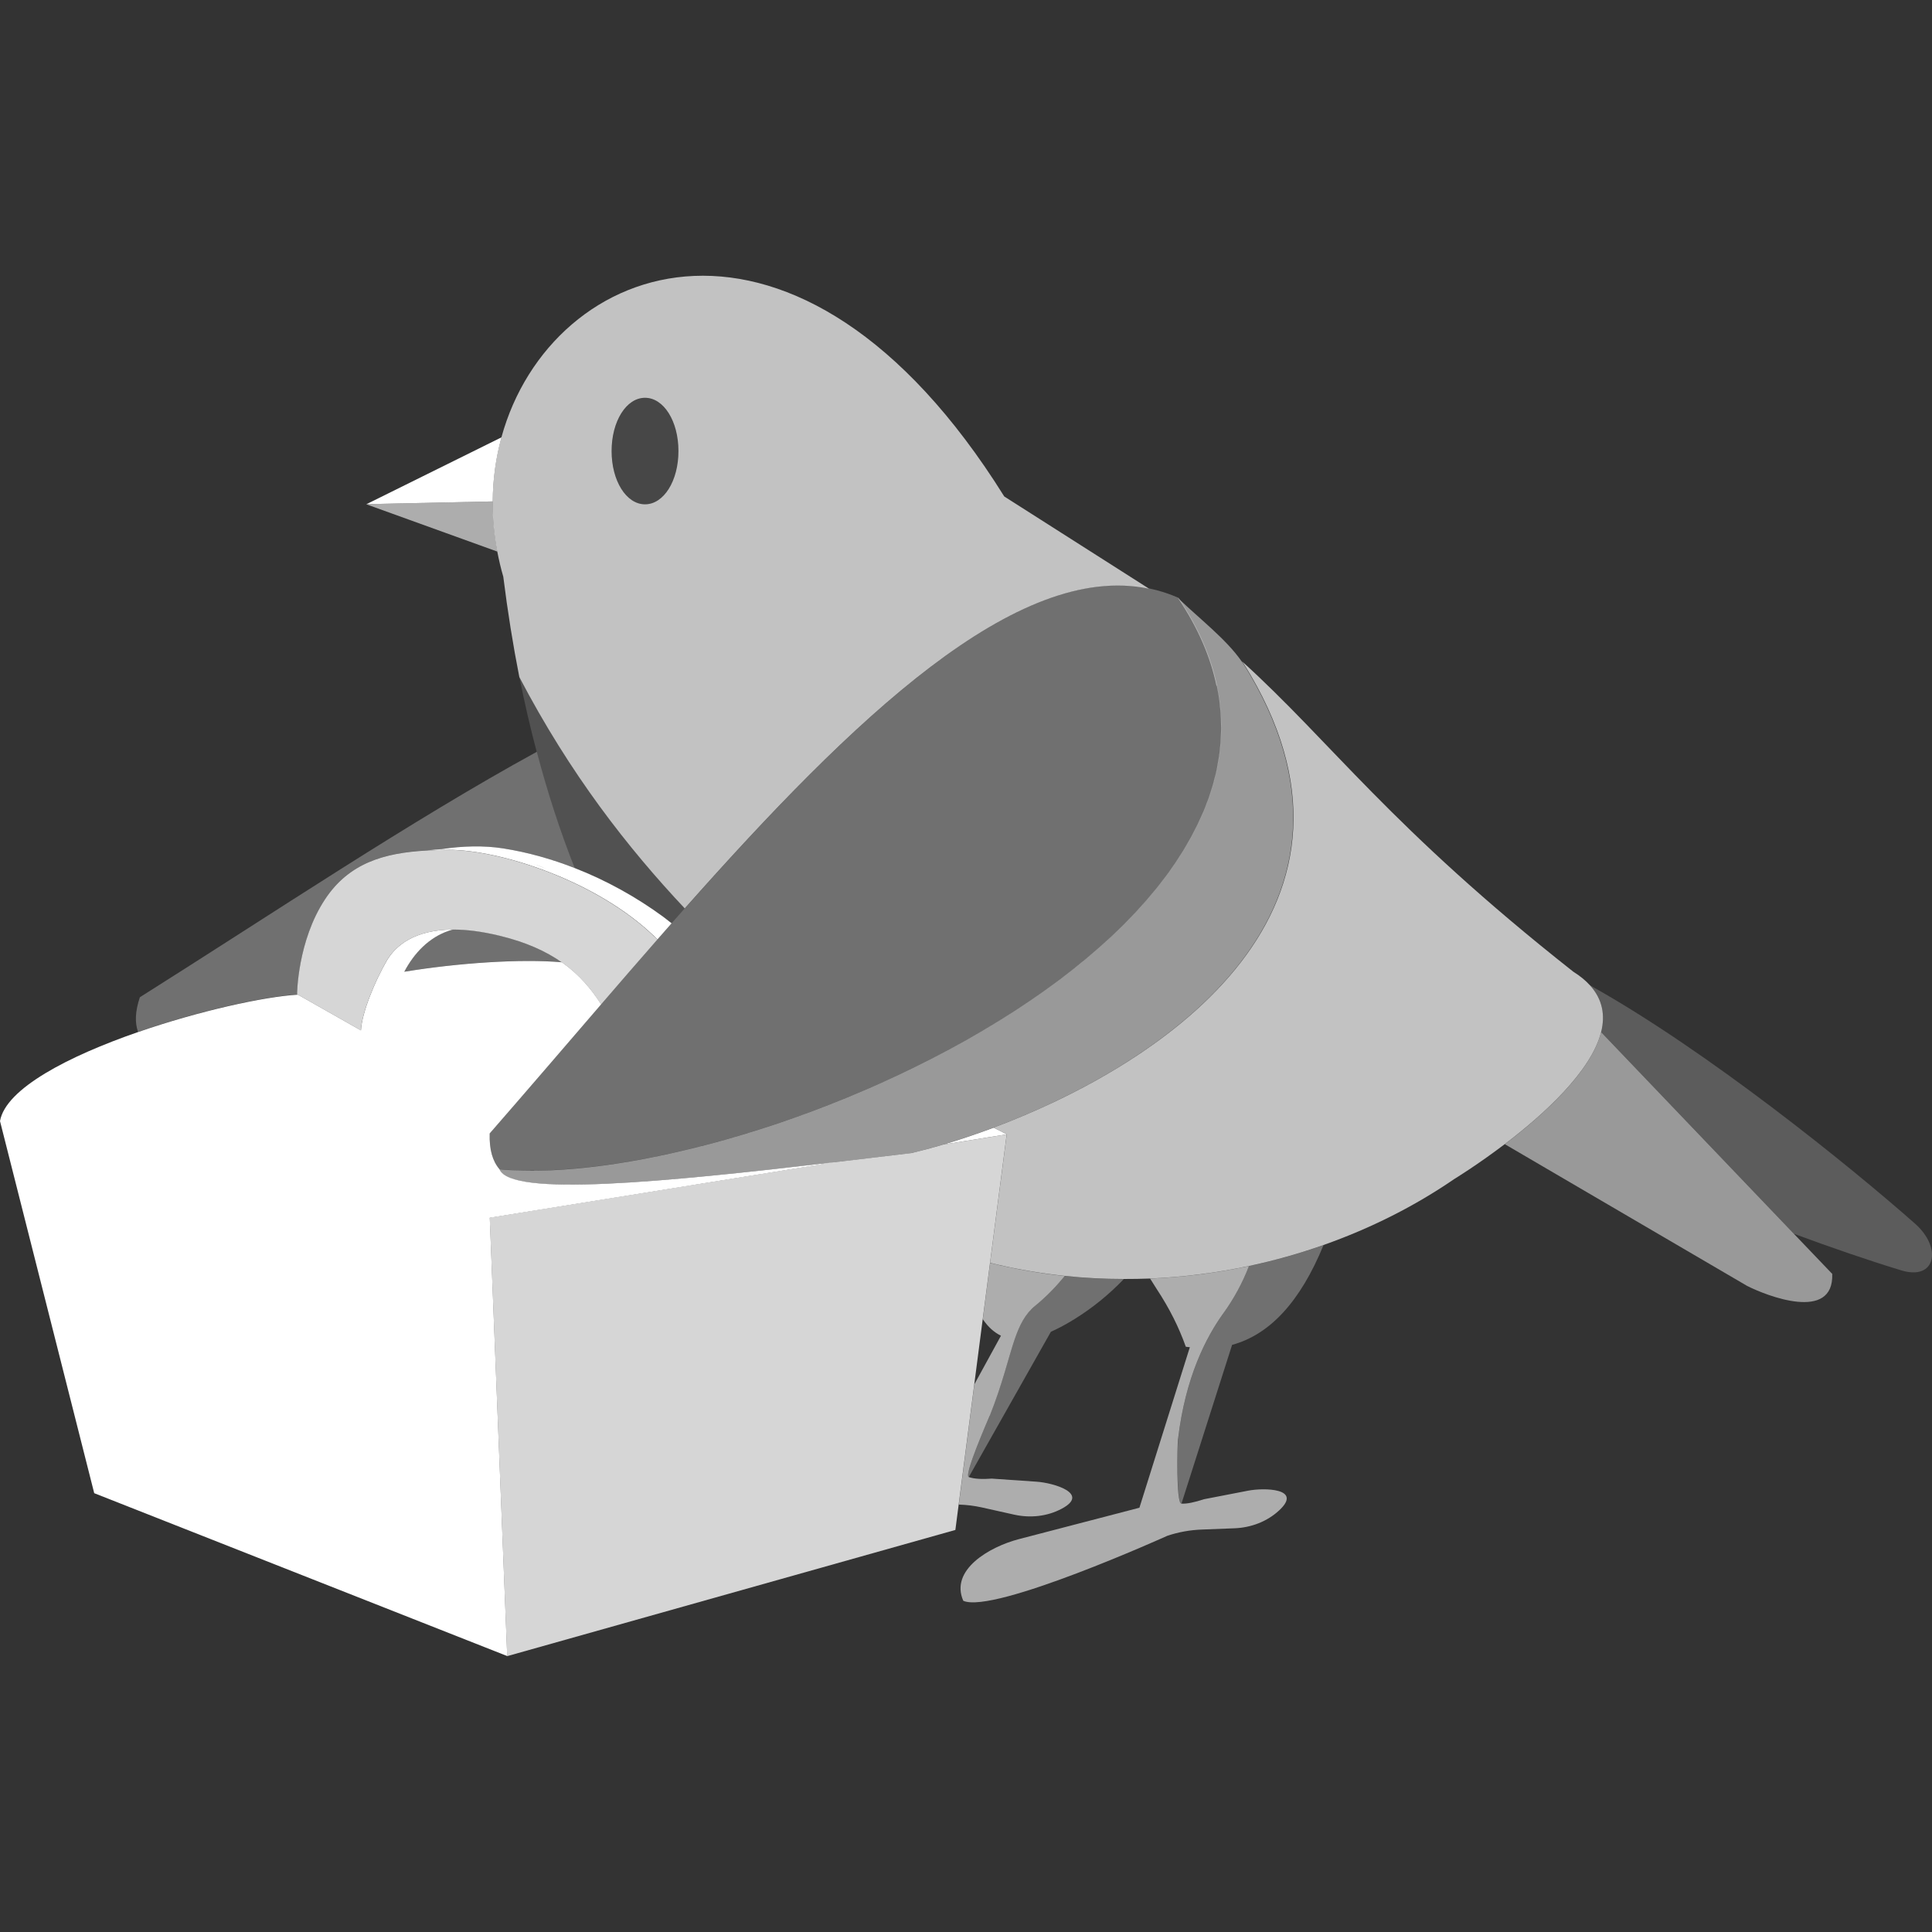 <svg viewBox="0 0 300 300" xmlns="http://www.w3.org/2000/svg"><rect x="0" y="0" width="300" height="300" fill="#333333" stroke="none"/><g fill="#fff"><path d="m 70.37 144.33 c -.2 .06 -.41 .1 -.61 .17 -3.17 1.05 -5.46 3.5 -6.98 6.38 8.38 -1.37 18.08 -2.03 24.47 -1.47 -2.42 -1.7 -5.51 -3.12 -9.66 -4.13 -2.8 -.68 -5.19 -.96 -7.22 -.96 z" opacity=".3"/><path d="m 46.14 154.37 s .06 -8.25 4.35 -14.75 c 3.71 -5.61 9.13 -7.18 15.75 -7.56 .77 -.09 1.54 -.17 2.31 -.21 3.23 -.49 6.54 -.59 9.58 -.11 3.81 .6 7.52 1.65 11.1 3.05 -2.21 -5.59 -4.18 -11.6 -5.88 -18.05 -19.57 10.72 -40.91 25.05 -61.63 38.11 -.74 2.21 -.8 3.96 -.28 5.38 9.44 -3.27 19.56 -5.5 24.83 -5.81 l -.12 -.07 z" opacity=".3"/><path d="m 77.87 67.91 l -20.95 10.37 19.59 -.42 c .02 -3.45 .49 -6.79 1.36 -9.95 z"/><path d="m 76.51 77.86 l -19.59 .42 -.05 .02 20.36 7.35 c -.5 -2.64 -.73 -5.24 -.72 -7.8 z" opacity=".6"/><path d="m 174.51 198.61 c -2.28 2.38 -4.85 4.48 -7.68 6.23 -1.24 .77 -2.46 1.43 -3.64 1.95 l -.01 .01 -12.75 22.56 c -.79 -.28 2.94 -8.76 3.25 -9.54 2.03 -5.08 2.87 -8.93 3.87 -11.84 .76 -2.25 1.62 -3.94 3.17 -5.21 1.71 -1.4 3.24 -2.97 4.61 -4.64 3.06 .32 6.13 .48 9.18 .48 z" opacity=".3"/><path d="m 153.69 219.83 c 2.02 -5.08 2.87 -8.93 3.86 -11.84 .77 -2.25 1.62 -3.94 3.17 -5.21 1.71 -1.4 3.24 -2.97 4.61 -4.64 -3.87 -.41 -7.74 -1.09 -11.59 -2.03 l -1.13 8.74 c .83 1.22 1.77 2.05 2.82 2.56 l -4.13 7.54 -2.42 18.68 c 1.2 .04 2.39 .18 3.56 .44 l 5.02 1.12 c 2.5 .56 5.15 .29 7.41 -.92 4.45 -2.37 -1.36 -4.02 -3.88 -4.19 l -6.98 -.48 c -1.47 .11 -2.71 .06 -3.58 -.24 -.8 -.27 2.94 -8.76 3.25 -9.54 z" opacity=".6"/><path d="m 182.93 223.41 c 1.16 -9.61 4.34 -15.75 7.03 -19.48 1.66 -2.3 2.99 -4.77 3.98 -7.34 -5 1.06 -10.14 1.73 -15.35 1.95 .33 .54 .67 1.08 1.03 1.63 1.97 2.99 3.45 5.95 4.51 8.95 .21 .04 .42 .05 .63 .07 l -7.83 24.93 -18.73 4.88 c -4.53 1.18 -10.74 4.76 -8.62 9.57 4.7 2.1 31.7 -10.1 31.7 -10.1 1.71 -.57 3.49 -.89 5.29 -.96 l 5.14 -.2 c 2.56 -.1 5.05 -1.04 6.93 -2.79 3.69 -3.43 -2.35 -3.53 -4.82 -3.05 l -6.87 1.33 c -1.45 .48 -2.67 .74 -3.51 .68 s -.62 -9.23 -.52 -10.07 z" opacity=".6"/><path d="m 189.97 203.93 c -2.7 3.73 -5.87 9.87 -7.03 19.48 -.1 .84 -.32 10.01 .52 10.07 l 7.86 -24.65 c 5.82 -1.58 10.58 -6.66 14.2 -15.5 -3.75 1.32 -7.61 2.42 -11.58 3.26 -.99 2.57 -2.32 5.04 -3.98 7.34 z" opacity=".3"/><path d="m 103.02 142.4 c .44 .32 .86 .65 1.26 .98 .69 -.78 1.37 -1.55 2.06 -2.33 -8.82 -9.39 -17.81 -20.86 -25.69 -35.93 .8 4.03 1.7 7.9 2.69 11.63 1.7 6.45 3.67 12.46 5.88 18.05 4.9 1.91 9.54 4.48 13.79 7.6 z" opacity=".15"/><path d="m 297.38 190.02 c -10.2 -9.01 -32.38 -26.94 -50.49 -37.02 1.98 2.19 2.37 4.67 1.73 7.26 l 29.94 31.32 c 5.89 2.18 11.5 4.11 16.66 5.68 5.39 1.64 6.38 -3.51 2.16 -7.24 z" opacity=".2"/><path d="m 233.67 177.67 l 37.63 22.01 c 3 1.52 13.47 5.65 13.21 -1.87 l -5.95 -6.22 -29.94 -31.32 c -1.54 6.15 -8.98 12.86 -14.95 17.4 z" opacity=".5"/><path d="m 106.33 141.05 c 26.24 -29.58 51.59 -53.93 72.09 -49.64 l -22.48 -14.32 c -31.95 -51.17 -70.43 -37.09 -78.08 -9.18 -.87 3.16 -1.34 6.5 -1.36 9.95 -.02 2.55 .21 5.16 .72 7.8 .25 1.29 .55 2.59 .93 3.89 .68 5.43 1.51 10.62 2.49 15.58 7.88 15.07 16.86 26.54 25.69 35.93 z m -6.17 -79.28 c 2.91 0 5.19 3.64 5.19 8.27 s -2.28 8.27 -5.19 8.27 -5.19 -3.64 -5.19 -8.27 2.28 -8.27 5.19 -8.27 z" opacity=".7"/><path d="m 248.62 160.26 c .65 -2.58 .25 -5.07 -1.73 -7.26 -.68 -.75 -1.54 -1.46 -2.61 -2.13 -28.44 -22.43 -37.48 -35.55 -51.43 -48.19 .07 .11 .16 .21 .23 .31 23.7 37.77 -11.85 62.01 -38.8 72.11 .73 .36 1.42 .71 2.05 1.03 l -2.59 19.96 c 3.85 .95 7.72 1.62 11.59 2.03 3.07 .32 6.14 .48 9.19 .48 1.36 0 2.72 -.02 4.07 -.07 5.21 -.22 10.35 -.89 15.35 -1.95 3.96 -.84 7.83 -1.94 11.58 -3.26 7.34 -2.59 14.19 -6.05 20.28 -10.23 0 0 3.55 -2.16 7.87 -5.44 5.97 -4.54 13.41 -11.25 14.95 -17.4 z" opacity=".7"/><path d="m 100.17 78.32 c 2.91 0 5.19 -3.64 5.19 -8.27 s -2.28 -8.27 -5.19 -8.27 -5.19 3.64 -5.19 8.27 2.28 8.27 5.19 8.27 z" opacity=".1"/><path d="m 129.29 180.5 c -26.27 3.07 -50.07 5.4 -51.74 1.05 2.48 .23 5.19 .28 8.08 .16 -2.89 .13 -5.6 .08 -8.07 -.16 -1.07 -1.24 -1.6 -3.02 -1.52 -5.55 5.75 -6.59 11.54 -13.35 17.31 -20.05 -1.54 -2.39 -3.4 -4.63 -6.1 -6.53 -6.39 -.56 -16.09 .1 -24.47 1.47 1.52 -2.88 3.82 -5.33 6.98 -6.38 .2 -.07 .41 -.11 .61 -.17 -6.06 .01 -9 2.57 -10.32 4.85 -1.77 3.05 -3.86 8 -4 10.81 l -9.79 -5.55 c -5.28 .31 -15.39 2.54 -24.83 5.81 -10.72 3.71 -20.55 8.76 -21.43 13.82 l 14.63 57.78 64.13 25.29 -2.71 -68.06 53.25 -8.57 z m -69.43 -30.51 c -.45 .7 -.85 1.44 -1.2 2.19 .35 -.76 .75 -1.5 1.2 -2.19 z"/><path d="m 101.64 145.44 c .15 .15 .29 .3 .44 .44 .74 -.84 1.47 -1.68 2.21 -2.51 -.41 -.33 -.83 -.66 -1.26 -.98 -4.25 -3.12 -8.9 -5.69 -13.79 -7.6 -3.58 -1.4 -7.29 -2.45 -11.1 -3.05 -3.04 -.48 -6.35 -.38 -9.58 .11 -.77 .04 -1.54 .12 -2.31 .21 1.05 -.06 2.12 -.09 3.23 -.1 8.09 -.07 23.19 4.79 32.17 13.48 z m -15.1 -9.9 c 1.24 .51 2.46 1.07 3.67 1.66 .52 .26 1.04 .52 1.55 .79 -.51 -.27 -1.03 -.53 -1.55 -.79 -1.2 -.6 -2.42 -1.15 -3.67 -1.66 -1.18 -.49 -2.38 -.93 -3.6 -1.34 1.21 .4 2.41 .85 3.6 1.34 z"/><path d="m 146.45 177.73 l 9.88 -1.59 c -.24 -.1 -.49 -.19 -.75 -.28 .25 .09 .51 .18 .75 .28 -.63 -.33 -1.32 -.68 -2.05 -1.03 -2.72 1.02 -5.36 1.9 -7.83 2.63 z"/><path d="m 156.33 176.14 l -9.88 1.59 c -1.72 .51 -3.38 .95 -4.92 1.32 -4.09 .49 -8.19 .98 -12.24 1.45 l -53.25 8.57 2.71 68.06 v .04 l .06 -.02 69.54 -19.58 7.97 -61.44 z" opacity=".8"/><path d="m 102.07 145.89 c -.15 -.15 -.28 -.3 -.44 -.44 -8.99 -8.69 -24.09 -13.55 -32.17 -13.48 -1.11 .01 -2.18 .04 -3.23 .1 -6.61 .37 -12.04 1.95 -15.75 7.56 -4.3 6.5 -4.35 14.75 -4.35 14.75 l .12 .07 9.79 5.55 c .14 -2.81 2.24 -7.76 4 -10.81 1.32 -2.28 4.26 -4.83 10.32 -4.85 2.04 0 4.42 .28 7.22 .96 4.14 1 7.24 2.43 9.66 4.13 2.71 1.9 4.57 4.15 6.1 6.53 2.91 -3.38 5.82 -6.74 8.72 -10.05 z" opacity=".8"/><path d="m 106.33 141.05 c -.69 .77 -1.37 1.55 -2.06 2.33 -.73 .83 -1.47 1.67 -2.21 2.51 -2.9 3.31 -5.81 6.68 -8.72 10.05 -5.77 6.7 -11.55 13.47 -17.31 20.05 -.08 2.54 .44 4.32 1.52 5.55 2.47 .23 5.18 .28 8.07 .16 5.06 -.22 10.68 -.97 16.62 -2.2 .03 -.01 .06 -.01 .09 -.02 1.31 -.27 2.64 -.57 3.98 -.89 .37 -.09 .73 -.17 1.1 -.26 .06 -.01 .12 -.03 .17 -.04 .45 -.11 .9 -.23 1.34 -.34 .37 -.1 .74 -.19 1.11 -.28 .08 -.02 .15 -.04 .23 -.06 .81 -.21 1.62 -.43 2.43 -.66 .01 0 .01 0 .02 -.01 1.77 -.5 3.56 -1.04 5.35 -1.61 .11 -.03 .21 -.07 .32 -.1 .79 -.26 1.59 -.51 2.39 -.78 .14 -.05 .29 -.1 .44 -.15 1.66 -.56 3.33 -1.16 4.99 -1.78 .15 -.06 .3 -.11 .44 -.17 .76 -.28 1.51 -.57 2.27 -.87 .28 -.11 .56 -.23 .84 -.34 .62 -.25 1.25 -.5 1.87 -.75 .21 -.09 .43 -.18 .64 -.27 .69 -.29 1.38 -.57 2.06 -.87 .24 -.1 .47 -.21 .71 -.31 .66 -.29 1.32 -.58 1.98 -.87 .23 -.1 .46 -.21 .69 -.32 .01 -.01 .03 -.01 .04 -.02 .65 -.3 1.3 -.59 1.95 -.9 .24 -.11 .47 -.23 .7 -.34 .65 -.31 1.3 -.62 1.95 -.94 .27 -.13 .54 -.27 .81 -.41 .61 -.3 1.21 -.6 1.81 -.91 .27 -.14 .53 -.28 .8 -.42 .6 -.31 1.2 -.62 1.79 -.94 .38 -.21 .75 -.42 1.13 -.62 .47 -.26 .95 -.52 1.42 -.78 .36 -.2 .71 -.41 1.07 -.62 .48 -.28 .97 -.55 1.44 -.83 l 1.29 -.78 c .39 -.24 .79 -.47 1.18 -.71 .46 -.28 .91 -.58 1.37 -.86 .35 -.22 .71 -.44 1.05 -.66 .48 -.31 .96 -.63 1.44 -.95 .31 -.21 .62 -.41 .93 -.62 .44 -.3 .87 -.6 1.3 -.9 .34 -.23 .68 -.47 1.01 -.7 .4 -.28 .78 -.57 1.17 -.85 .36 -.26 .73 -.52 1.08 -.79 l 1.02 -.78 c .39 -.3 .78 -.59 1.16 -.9 .26 -.2 .5 -.41 .75 -.61 .45 -.37 .91 -.73 1.36 -1.1 .28 -.23 .55 -.47 .83 -.71 .4 -.35 .81 -.69 1.21 -1.04 .39 -.35 .77 -.7 1.15 -1.04 .27 -.25 .54 -.49 .81 -.73 .3 -.28 .58 -.56 .87 -.84 .34 -.32 .68 -.65 1 -.97 .16 -.16 .31 -.32 .46 -.48 .45 -.45 .89 -.91 1.32 -1.36 .21 -.23 .41 -.46 .62 -.69 .36 -.39 .72 -.78 1.07 -1.18 .32 -.36 .61 -.73 .92 -1.1 .22 -.27 .46 -.53 .68 -.81 .29 -.35 .55 -.71 .83 -1.07 .22 -.29 .45 -.57 .66 -.86 .31 -.42 .61 -.85 .91 -1.28 .16 -.23 .33 -.45 .48 -.68 .24 -.36 .47 -.72 .7 -1.09 .19 -.3 .39 -.6 .58 -.9 .19 -.31 .36 -.62 .54 -.93 .21 -.36 .43 -.72 .62 -1.08 .17 -.31 .32 -.62 .48 -.93 .19 -.37 .39 -.74 .57 -1.11 .17 -.34 .31 -.69 .47 -1.04 .15 -.34 .31 -.68 .46 -1.02 .15 -.37 .28 -.75 .43 -1.12 .12 -.32 .25 -.64 .37 -.96 .09 -.26 .16 -.53 .25 -.79 .14 -.44 .29 -.87 .41 -1.31 .08 -.27 .13 -.54 .2 -.81 .11 -.44 .23 -.87 .33 -1.31 .07 -.32 .11 -.64 .17 -.96 .07 -.39 .15 -.78 .21 -1.18 .06 -.44 .1 -.88 .15 -1.32 .03 -.28 .07 -.56 .09 -.84 .03 -.41 .04 -.82 .05 -1.23 .01 -.32 .04 -.63 .04 -.95 s -.02 -.63 -.03 -.95 c -.01 -.42 -.01 -.83 -.04 -1.25 -.03 -.41 -.08 -.82 -.12 -1.23 -.03 -.33 -.05 -.65 -.1 -.98 -.09 -.64 -.2 -1.28 -.33 -1.92 -.02 -.1 -.03 -.2 -.05 -.31 -.94 -4.46 -2.88 -9.01 -5.97 -13.61 -1.49 -.66 -3.01 -1.14 -4.55 -1.46 -20.5 -4.29 -45.85 20.06 -72.09 49.64 z" opacity=".3"/><path d="m 188.95 106.47 c .02 .1 .03 .2 .05 .31 .13 .64 .25 1.28 .33 1.92 .05 .33 .07 .65 .1 .98 .04 .41 .1 .82 .12 1.23 .03 .42 .03 .83 .04 1.25 .01 .32 .03 .63 .03 .95 s -.03 .63 -.04 .95 c -.02 .41 -.02 .82 -.05 1.23 -.02 .28 -.06 .56 -.09 .84 -.05 .44 -.08 .88 -.15 1.32 -.06 .39 -.14 .79 -.21 1.18 -.06 .32 -.1 .64 -.17 .96 -.09 .44 -.21 .88 -.33 1.31 -.07 .27 -.12 .54 -.2 .81 -.12 .44 -.27 .87 -.41 1.31 -.09 .26 -.16 .53 -.25 .79 -.11 .32 -.25 .64 -.37 .96 -.14 .37 -.27 .75 -.43 1.12 -.14 .34 -.3 .68 -.46 1.02 -.16 .35 -.3 .69 -.47 1.04 -.18 .37 -.38 .74 -.57 1.11 -.16 .31 -.31 .62 -.48 .93 -.2 .36 -.42 .72 -.62 1.08 -.18 .31 -.35 .62 -.54 .93 -.18 .3 -.39 .6 -.58 .9 -.23 .36 -.46 .73 -.7 1.09 -.15 .23 -.32 .45 -.48 .68 -.3 .43 -.59 .86 -.91 1.28 -.21 .29 -.44 .57 -.66 .86 -.28 .36 -.54 .72 -.83 1.07 -.22 .27 -.45 .54 -.68 .81 -.31 .37 -.6 .73 -.92 1.1 -.35 .4 -.71 .79 -1.07 1.18 -.21 .23 -.41 .46 -.62 .69 -.43 .46 -.88 .91 -1.32 1.36 -.16 .16 -.3 .32 -.46 .48 -.33 .33 -.67 .65 -1 .97 -.29 .28 -.57 .56 -.87 .84 -.26 .25 -.54 .49 -.81 .73 -.38 .35 -.76 .7 -1.15 1.04 -.4 .35 -.8 .69 -1.21 1.04 -.28 .24 -.55 .48 -.83 .71 -.44 .37 -.9 .73 -1.36 1.1 -.25 .2 -.5 .41 -.75 .61 -.38 .3 -.78 .6 -1.16 .9 -.34 .26 -.67 .53 -1.02 .78 -.36 .27 -.72 .53 -1.08 .79 -.39 .28 -.77 .57 -1.17 .85 -.33 .24 -.68 .47 -1.01 .7 -.43 .3 -.86 .61 -1.3 .9 -.31 .21 -.62 .41 -.93 .62 -.48 .32 -.95 .64 -1.44 .95 -.35 .22 -.7 .44 -1.05 .66 -.46 .29 -.91 .58 -1.37 .86 -.39 .24 -.79 .47 -1.18 .71 -.43 .26 -.85 .52 -1.29 .78 -.48 .28 -.96 .56 -1.44 .83 -.36 .21 -.71 .41 -1.07 .62 -.47 .27 -.95 .52 -1.42 .78 -.38 .21 -.75 .42 -1.13 .62 -.59 .32 -1.19 .63 -1.79 .94 -.27 .14 -.53 .28 -.8 .42 -.6 .31 -1.21 .61 -1.81 .91 -.27 .14 -.54 .27 -.81 .41 -.65 .32 -1.3 .63 -1.95 .94 -.23 .11 -.47 .23 -.7 .34 -.65 .3 -1.3 .6 -1.95 .9 -.01 .01 -.03 .01 -.04 .02 -.23 .11 -.46 .21 -.69 .32 -.66 .3 -1.32 .58 -1.98 .87 -.24 .1 -.47 .21 -.71 .31 -.69 .3 -1.37 .58 -2.06 .87 -.21 .09 -.43 .18 -.64 .27 -.62 .26 -1.25 .5 -1.87 .75 -.28 .11 -.56 .23 -.84 .34 -.76 .3 -1.51 .58 -2.27 .87 -.15 .06 -.3 .12 -.44 .17 -1.67 .62 -3.33 1.21 -4.99 1.78 -.15 .05 -.29 .1 -.44 .15 -.8 .27 -1.59 .53 -2.39 .78 -.11 .03 -.21 .07 -.32 .1 -1.79 .57 -3.58 1.11 -5.35 1.61 -.01 0 -.01 0 -.02 .01 -.81 .23 -1.62 .45 -2.43 .66 -.08 .02 -.15 .04 -.23 .06 -.37 .1 -.74 .19 -1.11 .28 -.45 .12 -.9 .23 -1.34 .34 -.06 .01 -.12 .03 -.17 .04 -.37 .09 -.73 .17 -1.1 .26 -1.34 .32 -2.67 .62 -3.98 .89 -.03 .01 -.06 .01 -.09 .02 -5.94 1.23 -11.57 1.98 -16.62 2.2 -2.9 .13 -5.6 .08 -8.08 -.16 1.66 4.35 25.47 2.02 51.74 -1.05 4.05 -.47 8.15 -.96 12.24 -1.45 1.55 -.37 3.2 -.81 4.92 -1.32 2.48 -.73 5.11 -1.61 7.83 -2.63 26.95 -10.09 62.5 -34.34 38.8 -72.11 -.07 -.11 -.16 -.21 -.23 -.31 -2.44 -3.49 -6.52 -6.59 -9.88 -9.83 3.1 4.6 5.04 9.14 5.97 13.61 z" opacity=".5"/></g></svg>